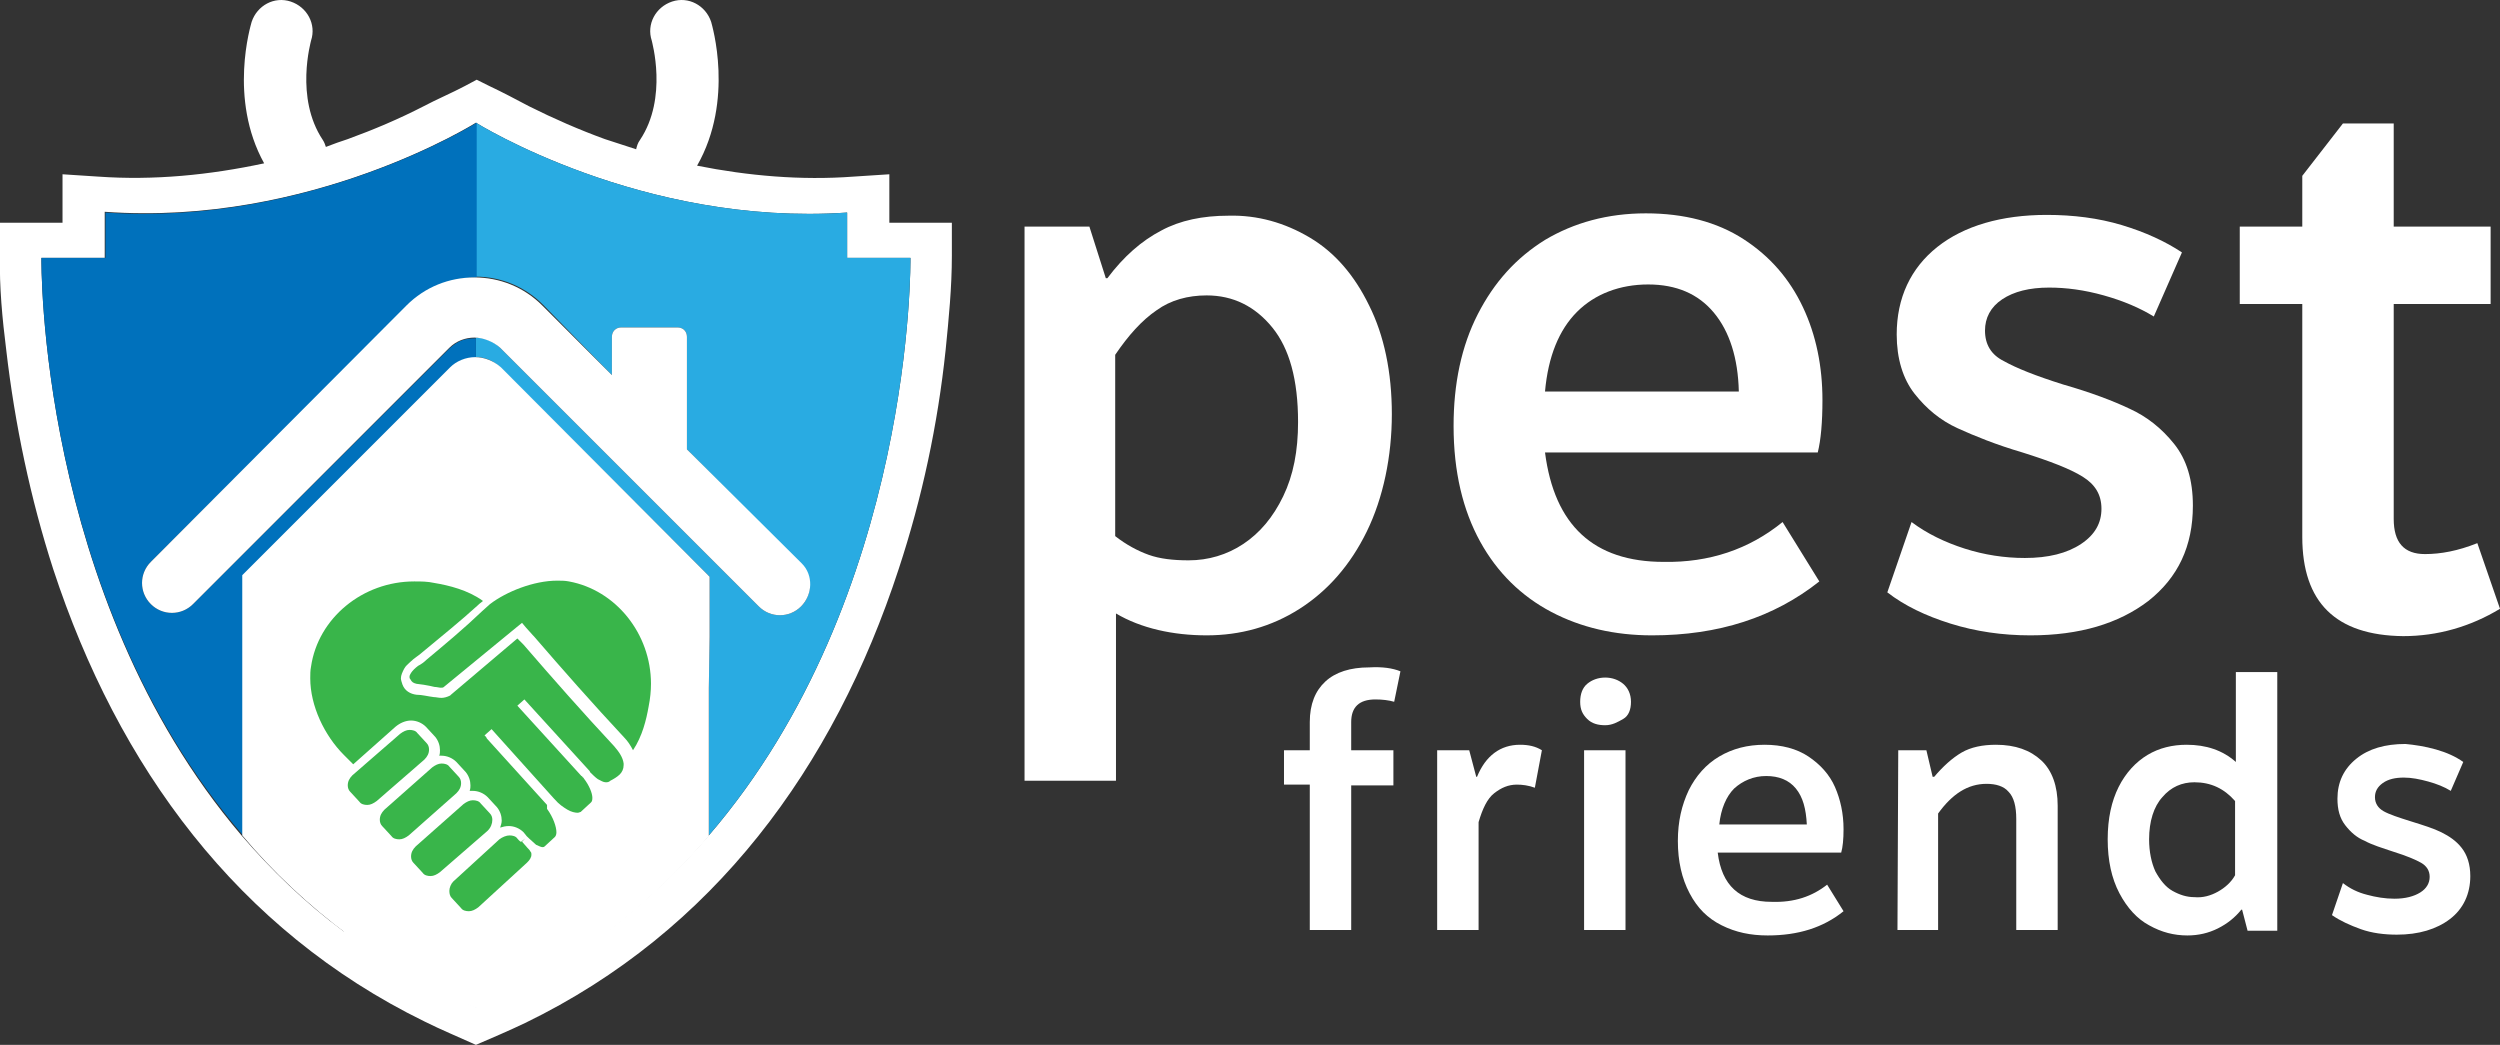 <svg xmlns="http://www.w3.org/2000/svg" xmlns:xlink="http://www.w3.org/1999/xlink" id="Layer_2_00000114771242514651067910000016647248791345325478_" x="0px" y="0px" viewBox="0 0 319.9 133.7" style="enable-background:new 0 0 319.9 133.7;" xml:space="preserve"><rect x="0" y="0" width="319.9" height="133.7" fill="#333333" stroke="none"/><style type="text/css">	.st0{fill:#FFFFFF;}	.st1{fill:#29ABE2;}	.st2{fill:#0071BC;}	.st3{fill-rule:evenodd;clip-rule:evenodd;fill:#FFFFFF;}	.st4{fill:#39B54A;}</style><g id="Layer_2_copy">	<g id="Layer_11">		<g id="Layer_6">			<path class="st0" d="M121.8,28.5h-8v-6.2l-4.6,0.3c-6.7,0.5-13.5-0.1-20-1.4c4.8-8.4,1.9-18,1.8-18.4c-0.7-2.1-2.9-3.3-5-2.6    s-3.3,2.9-2.6,5c0,0.1,2.1,7.3-1.5,12.7c-0.3,0.4-0.4,0.8-0.5,1.2c-1.3-0.4-2.7-0.9-4-1.3c-3.3-1.2-6.5-2.6-9.7-4.2    c-1.7-0.9-3.4-1.8-5.1-2.6L61,10.2L59.5,11c-1.7,0.9-3.6,1.7-5.3,2.6c-3.1,1.6-6.4,3-9.7,4.2c-0.9,0.3-1.8,0.6-2.8,1    c-0.1-0.3-0.2-0.6-0.4-0.9c-3.6-5.4-1.5-12.6-1.5-12.7c0.7-2.1-0.5-4.3-2.6-5c-2.1-0.7-4.3,0.5-5,2.6c-0.1,0.4-3,9.8,1.6,18.1    c-7,1.5-14.1,2.2-21.2,1.7l-4.6-0.3v6.2h-8L0,32.7c-0.1,4,0.3,8.1,0.8,12.1c1.1,9.5,3.1,19,6,28c8.3,25.3,23.6,46.2,47.5,57.9    c2.2,1.1,4.4,2,6.6,3c2.1-0.9,4.2-1.8,6.3-2.8c24.1-11.7,39.5-32.7,47.8-58.1c3-9.1,5-18.5,6-28c0.4-4,0.8-8,0.8-12.1L121.8,28.5    L121.8,28.5z M90.7,106.9L90.7,106.9c-3.8,4.4-8.1,8.5-13,12.3V91.8c0-7-5.7-12.7-12.7-12.7h-8.3c-7,0-12.7,5.7-12.7,12.7v27.4    c-5-3.7-9.3-7.9-13.1-12.3l0,0C4.7,76.1,5.3,33,5.3,33h8.1v-5.9C39.8,29,60.9,15.7,60.9,15.7l0,0l0,0c0,0,21.2,13.3,47.5,11.5V33    h8.1C116.5,33,117.1,76.2,90.7,106.9L90.7,106.9z"></path>		</g>		<path class="st1" d="M60.9,120.1L60.9,120.1v8.8c6.3-2.7,11.9-6,16.8-9.8V91.8c0-7-5.7-12.7-12.7-12.7h-4.1L60.9,120.1   C60.9,120.1,60.9,120.1,60.9,120.1z M90.3,107.4c0.1-0.1,0.2-0.2,0.2-0.3L90.3,107.4L90.3,107.4z M90.7,106.9V88.1l0.1-6.6v-7.7   L64,47c-0.9-0.9-2-1.3-3.1-1.3v-2.5c1.1,0,2.3,0.5,3.1,1.3l33.1,33.1c1.5,1.5,3.9,1.5,5.4,0s1.5-3.9,0-5.4L87.9,57.5v-1.6V43.1   c0-0.7-0.5-1.2-1.2-1.2h-7.2c-0.7,0-1.2,0.5-1.2,1.2V48L69.5,39c-2.4-2.4-5.5-3.6-8.6-3.6V15.7l0,0c0,0,21.2,13.3,47.5,11.5V33   h8.1C116.5,33,117.1,76.2,90.7,106.9L90.7,106.9L90.7,106.9z M60.9,26.6L60.9,26.6z"></path>		<path class="st2" d="M60.9,120.1L60.9,120.1v8.8c-6.3-2.7-11.9-6-16.8-9.8V91.8c0-7,5.7-12.7,12.7-12.7h4.1V120.1L60.9,120.1z    M31.6,107.4c-0.1-0.1-0.2-0.2-0.2-0.3L31.6,107.4L31.6,107.4z M31.1,106.9V88.1l0-6.6v-7.7l26.6-26.8c0.9-0.9,2.1-1.2,3.2-1.2   v-2.5c-1.5,0-2.3,0.3-3.4,1.3L24.7,77.3c-1.5,1.5-3.9,1.5-5.4,0s-1.5-3.9,0-5.4c19.7-19.7,23.1-22.8,33.1-32.8   c2.4-2.4,5.5-3.6,8.6-3.6V15.7l0,0c0,0-21.2,13.3-47.5,11.5V33H5.3C5.3,33,4.7,76.2,31.1,106.9C31.1,106.9,31.1,106.9,31.1,106.9z    M60.9,26.6L60.9,26.6z"></path>		<g>			<path class="st3" d="M60.8,45.7c-1.2,0-2.4,0.5-3.2,1.3L31,73.6v33.3c7.7,9.2,18.6,17.5,29.9,22.1c11.3-4.3,22.1-13,29.8-22V88.1    l0.1-6.6v-7.7L64.1,47C63.2,46.2,62,45.7,60.8,45.7z"></path>			<path class="st3" d="M102.6,72.1L87.9,57.5v-1.6V43.1c0-0.7-0.5-1.2-1.2-1.2h-7.2c-0.7,0-1.2,0.5-1.2,1.2V48l-8.9-8.9    c-2.4-2.4-5.5-3.6-8.7-3.6s-6.3,1.2-8.7,3.6L19.3,71.9c-1.5,1.5-1.5,3.9,0,5.4s3.9,1.5,5.4,0l32.8-32.8c0.9-0.9,2.1-1.3,3.2-1.3    s2.4,0.5,3.3,1.3l33.1,33.1c1.5,1.5,3.9,1.5,5.4,0S104.1,73.6,102.6,72.1z"></path>		</g>		<g>			<path class="st4" d="M54.3,97.2c0.4-0.4,0.6-0.8,0.6-1.3c0-0.3-0.1-0.6-0.3-0.8l-1.2-1.3c-0.2-0.3-0.6-0.4-1-0.4    c-0.4,0-0.8,0.2-1.2,0.5l-6.1,5.3c-0.4,0.4-0.6,0.8-0.6,1.3c0,0.3,0.1,0.6,0.3,0.8l1.2,1.3c0.2,0.3,0.6,0.4,1,0.4    s0.8-0.2,1.2-0.5L54.3,97.2L54.3,97.2z"></path>			<path class="st4" d="M66.2,107.3c-0.2-0.3-0.6-0.4-1-0.4c-0.4,0-0.9,0.2-1.3,0.5l-5.9,5.4c-0.3,0.3-0.5,0.8-0.5,1.2    c0,0.4,0.1,0.7,0.3,0.9l1.2,1.3c0.2,0.3,0.6,0.4,1,0.4c0.4,0,0.8-0.2,1.2-0.5l6-5.5c0.7-0.6,0.8-1,0.8-1.2c0-0.2,0-0.3-0.1-0.4    c-0.1-0.2-0.2-0.3-0.4-0.5l-0.7-0.8l0,0l0,0l0.1-0.1l0.3-0.3l-0.5,0.4C66.6,107.8,66.2,107.3,66.2,107.3z"></path>			<path class="st4" d="M63,104.9c0-0.3-0.1-0.6-0.3-0.8l-1.2-1.3c-0.2-0.3-0.6-0.4-1-0.4s-0.8,0.2-1.2,0.5l-6.1,5.4    c-0.4,0.4-0.6,0.8-0.6,1.3c0,0.3,0.1,0.6,0.3,0.8l1.2,1.3c0.2,0.3,0.6,0.4,1,0.4s0.8-0.2,1.2-0.5l6.1-5.3    C62.8,105.9,63,105.4,63,104.9L63,104.9L63,104.9z"></path>			<path class="st4" d="M54.6,84.4c-0.3,0.3-0.7,0.6-1.1,0.8c-0.4,0.3-0.7,0.6-0.9,0.9c-0.1,0.2-0.2,0.3-0.2,0.5    c0,0.1,0,0.2,0.1,0.3c0.2,0.4,0.4,0.5,0.8,0.6c0.8,0.1,1.5,0.2,2.3,0.4c0.3,0,0.6,0.1,0.8,0.1c0.2,0,0.3,0,0.4-0.1l9.5-7.8    l0.5-0.4l0.5,0.6l0.9,1l0,0c0,0,0.1,0.1,0.1,0.1c3.8,4.4,7.5,8.6,11.6,13h0l0,0c0.4,0.4,0.8,1,1.1,1.6c1.2-1.8,1.7-3.9,2-5.6    c0.2-1,0.3-2,0.3-2.9c0-6.4-4.5-12-10.5-13.1c-0.5-0.1-1-0.1-1.5-0.1c-3,0-6.5,1.4-8.6,3l0,0l-1,0.9C59.4,80.4,57,82.4,54.6,84.4    L54.6,84.4L54.6,84.4z"></path>			<path class="st4" d="M57.7,88.9L57.7,88.9c0,0-0.1,0.1-0.1,0.1c-0.4,0.2-0.8,0.3-1.1,0.3l0,0c-0.4,0-0.7-0.1-1-0.1    c-0.8-0.1-1.5-0.3-2.2-0.3c-0.8-0.1-1.5-0.5-1.8-1.3c-0.1-0.3-0.2-0.6-0.2-0.8c0-0.4,0.2-0.8,0.4-1.2s0.5-0.6,0.8-0.9    c0.5-0.5,1.2-0.9,1.5-1.2c2.4-2,4.9-4,7.2-6.1c0,0,0.1-0.1,0.1-0.1l0,0l0.5-0.4c-1.9-1.4-4.4-2-6.2-2.3c-0.9-0.2-1.7-0.2-2.6-0.2    c-6.6,0-12.3,4.7-13.2,10.9c-0.1,0.5-0.1,1-0.1,1.5c0,3.5,1.8,7.3,4.3,9.8l0,0l0.5,0.5l0,0l0.7,0.7l5.4-4.8    c0.6-0.5,1.3-0.8,2-0.8s1.4,0.3,1.9,0.8l1.2,1.3c0.4,0.5,0.6,1.1,0.6,1.7c0,0.2,0,0.5-0.1,0.7c0.1,0,0.2,0,0.3,0    c0.7,0,1.4,0.3,1.9,0.8l1.2,1.3c0.4,0.5,0.6,1.1,0.6,1.7c0,0.2,0,0.4-0.1,0.7c0.1,0,0.3,0,0.4,0c0.7,0,1.4,0.3,1.9,0.8l1.2,1.3    c0.4,0.5,0.6,1.1,0.6,1.7c0,0.3-0.1,0.6-0.2,0.9c0.3-0.1,0.7-0.2,1.1-0.2c0.7,0,1.4,0.3,1.9,0.8l0.4,0.5l0,0    c0.5,0.5,0.9,0.8,1.2,1.1c0.4,0.2,0.7,0.3,0.8,0.3c0.1,0,0.2,0,0.3-0.1l1.3-1.2c0.1-0.1,0.2-0.3,0.2-0.6c0-0.7-0.4-1.9-1.2-3l0,0    L70,103l-7.7-8.5l0,0l-0.1-0.2h0L62,94.1l0.9-0.8l8,8.9l0.1,0.1c0.5,0.6,1.1,1,1.6,1.3c0.5,0.3,1,0.4,1.3,0.4    c0.2,0,0.3-0.1,0.4-0.1l1.3-1.2c0.1-0.1,0.2-0.2,0.2-0.6c0-0.6-0.4-1.6-1.1-2.5c0,0,0,0,0,0c0,0,0-0.1-0.1-0.1    c-0.1-0.1-0.1-0.2-0.2-0.2l-8.2-9l0.9-0.8l8.2,9c0.1,0.1,0.2,0.2,0.2,0.3l0,0c0.3,0.3,0.7,0.7,1,0.9c0.4,0.2,0.7,0.4,1,0.4    c0.2,0,0.4,0,0.6-0.2h0l0,0c0.4-0.2,0.9-0.5,1.2-0.8c0.3-0.3,0.5-0.7,0.5-1.2v0c0-0.1,0-0.1,0-0.2c-0.1-0.8-0.6-1.5-1.2-2.2    c-4.1-4.4-7.8-8.6-11.6-13l-0.8-0.8L57.7,88.9L57.7,88.9z"></path>			<path class="st4" d="M49.2,103.6c-0.4,0.4-0.6,0.8-0.6,1.3c0,0.3,0.1,0.6,0.3,0.8l1.2,1.3c0.2,0.3,0.6,0.4,1,0.4s0.8-0.2,1.2-0.5    l6.1-5.4c0.4-0.4,0.6-0.8,0.6-1.3c0-0.3-0.1-0.6-0.3-0.8l-1.2-1.3c-0.2-0.3-0.6-0.4-1-0.4c-0.4,0-0.8,0.2-1.2,0.5L49.2,103.6    l-0.1-0.2L49.2,103.6z"></path>			<polygon class="st4" points="66.7,107.8 66.8,107.7 66.7,107.8    "></polygon>			<path class="st4" d="M74.9,99.5C74.9,99.5,74.8,99.5,74.9,99.5L74.9,99.5C74.8,99.5,74.9,99.5,74.9,99.5    C74.9,99.5,74.9,99.5,74.9,99.5L74.9,99.5z"></path>		</g>	</g>	<g id="Layer_7_copy">		<g>			<path class="st0" d="M179.2,85.9l-0.8,3.9c-0.7-0.2-1.5-0.3-2.4-0.3c-2.1,0-3.1,1-3.1,2.9V96h5.4v4.5h-5.4V119h-5.3v-18.6h-3.3    V96h3.3v-3.6c0-2.3,0.7-4,2-5.2c1.3-1.2,3.2-1.8,5.6-1.8C176.9,85.3,178.2,85.5,179.2,85.9L179.2,85.9z"></path>			<path class="st0" d="M183.9,96h4.1l0.9,3.4h0.1c1.1-2.7,3-4.1,5.5-4.1c1.1,0,2,0.2,2.8,0.7l-0.9,4.8c-0.8-0.3-1.6-0.4-2.3-0.4    c-1.1,0-2,0.4-2.9,1.1s-1.5,2-2,3.7V119h-5.3L183.9,96L183.9,96z"></path>			<path class="st0" d="M207.7,87.5c0.6,0.5,1,1.3,1,2.3s-0.3,1.8-1,2.2s-1.4,0.8-2.3,0.8s-1.7-0.2-2.3-0.8s-0.9-1.2-0.9-2.2    s0.3-1.8,0.9-2.3c0.6-0.5,1.4-0.8,2.3-0.8S207.1,87,207.7,87.5L207.7,87.5z M208,119h-5.3V96h5.3V119z"></path>			<path class="st0" d="M233.8,113.2l2.1,3.4c-2.6,2.1-5.8,3.1-9.7,3.1c-2.2,0-4.1-0.4-5.9-1.3s-3.1-2.2-4.1-4.1s-1.5-4.1-1.5-6.7    c0-2.5,0.5-4.6,1.4-6.5c0.9-1.8,2.2-3.3,3.9-4.3s3.6-1.5,5.8-1.5s4.1,0.5,5.6,1.5s2.7,2.3,3.4,3.9s1.1,3.4,1.1,5.4    c0,1.3-0.1,2.3-0.3,3h-15.8c0.5,4.2,2.8,6.3,6.9,6.3C229.6,115.5,231.9,114.7,233.8,113.2L233.8,113.2z M221.9,100.9    c-1,1-1.7,2.6-1.9,4.6h11.2c-0.1-2-0.5-3.5-1.4-4.6c-0.9-1.1-2.2-1.6-3.8-1.6S223,99.9,221.9,100.9L221.9,100.9z"></path>			<path class="st0" d="M242.9,96h3.6l0.8,3.4h0.2c1.1-1.3,2.3-2.4,3.5-3.1c1.2-0.7,2.7-1,4.4-1c2.5,0,4.4,0.7,5.8,2    s2.1,3.3,2.1,5.8V119h-5.3v-14.2c0-1.6-0.3-2.8-1-3.5c-0.6-0.7-1.6-1-2.8-1c-2.4,0-4.4,1.3-6.2,3.8V119h-5.2L242.9,96L242.9,96z"></path>			<path class="st0" d="M275,118.4c-1.5-0.8-2.8-2.2-3.8-4.1s-1.5-4.2-1.5-6.9s0.5-4.9,1.4-6.7s2.2-3.2,3.7-4.1    c1.5-0.9,3.2-1.3,5-1.3c2.5,0,4.6,0.7,6.3,2.2V86h5.3v33.1h-3.8l-0.7-2.7h-0.1c-0.8,1-1.8,1.8-3,2.4c-1.2,0.6-2.5,0.9-3.9,0.9    C278.2,119.7,276.6,119.3,275,118.4z M283.8,114.1c0.9-0.5,1.7-1.2,2.2-2.1v-9.5c-1.4-1.6-3.1-2.4-5.2-2.4c-1.6,0-3,0.6-4.1,1.9    c-1.1,1.2-1.7,3.1-1.7,5.4c0,1.6,0.3,3,0.8,4.1c0.6,1.1,1.3,2,2.2,2.5s1.8,0.8,2.8,0.8C281.9,114.9,282.9,114.6,283.8,114.1    L283.8,114.1z"></path>			<path class="st0" d="M311.7,95.9c1.4,0.4,2.5,0.9,3.5,1.6l-1.6,3.7c-0.8-0.5-1.8-0.9-2.9-1.2s-2.1-0.5-3.1-0.5    c-1.1,0-2,0.2-2.7,0.7c-0.7,0.5-1,1.1-1,1.8c0,0.8,0.4,1.4,1.1,1.8c0.7,0.4,1.9,0.8,3.5,1.3c1.6,0.5,2.9,0.9,3.9,1.4    s1.9,1.1,2.6,2c0.7,0.9,1.1,2.1,1.1,3.6c0,2.3-0.9,4.2-2.6,5.5c-1.7,1.3-4,2-6.8,2c-1.6,0-3.2-0.2-4.6-0.7s-2.7-1.1-3.7-1.8    l1.4-4.1c0.9,0.7,1.9,1.2,3.1,1.5c1.1,0.3,2.3,0.5,3.5,0.5c1.4,0,2.5-0.3,3.3-0.8s1.2-1.2,1.2-2s-0.4-1.4-1.1-1.8    c-0.7-0.4-1.9-0.9-3.5-1.4c-1.5-0.5-2.8-0.9-3.7-1.4c-1-0.4-1.8-1.1-2.5-2s-1-2-1-3.4c0-2.1,0.8-3.8,2.4-5.1s3.7-1.9,6.3-1.9    C308.9,95.3,310.3,95.5,311.7,95.9L311.7,95.9z"></path>		</g>		<g>			<path class="st0" d="M167.6,30.4c3.2,1.9,5.7,4.8,7.6,8.7c1.9,3.8,2.9,8.5,2.9,13.9s-1.1,10.7-3.2,15s-5,7.6-8.6,9.9    c-3.6,2.3-7.6,3.4-11.9,3.4s-8.4-0.9-11.6-2.8v21.4h-11.7V29h8.3l2.1,6.6h0.2c2.1-2.8,4.4-4.8,6.9-6.1c2.4-1.3,5.3-1.9,8.6-1.9    C160.9,27.5,164.4,28.5,167.6,30.4L167.6,30.4z M148,39.7c-1.9,1.3-3.6,3.2-5.3,5.7v23.2c1.4,1.1,2.9,1.9,4.3,2.4    c1.4,0.5,3.1,0.7,5.1,0.7c2.5,0,4.9-0.7,7-2.1s3.8-3.4,5.1-6.1c1.3-2.7,1.9-5.8,1.9-9.5c0-5.4-1.1-9.4-3.3-12.1    c-2.2-2.7-5-4.1-8.4-4.1C152,37.8,149.8,38.4,148,39.7L148,39.7z"></path>			<path class="st0" d="M228.1,66.8l4.7,7.6c-5.8,4.6-12.9,6.9-21.4,6.9c-4.8,0-9.1-1-12.9-3c-3.8-2-6.9-5-9.1-9    c-2.2-4-3.4-8.9-3.4-14.8c0-5.4,1-10.2,3.1-14.3s4.9-7.2,8.6-9.5c3.7-2.2,8-3.4,12.9-3.4s9.1,1.1,12.5,3.3    c3.4,2.2,5.9,5.1,7.6,8.7c1.7,3.6,2.5,7.6,2.5,11.9c0,2.8-0.2,5.1-0.6,6.7h-34.9c1.2,9.3,6.2,14,15.2,14    C218.7,72,223.8,70.3,228.1,66.8L228.1,66.8z M201.8,39.9c-2.3,2.3-3.7,5.7-4.1,10.2h24.8c-0.1-4.3-1.2-7.7-3.2-10.1    c-2-2.4-4.8-3.6-8.4-3.6S204.1,37.6,201.8,39.9L201.8,39.9z"></path>			<path class="st0" d="M271.5,28.8c3,0.9,5.6,2.1,7.7,3.5l-3.6,8.2c-1.8-1.1-3.9-2-6.4-2.7s-4.8-1-7-1c-2.5,0-4.5,0.5-6,1.5    c-1.5,1-2.2,2.4-2.2,4c0,1.8,0.8,3.1,2.4,3.9c1.6,0.9,4.1,1.9,7.6,3c3.5,1,6.4,2.1,8.5,3.1c2.2,1,4.1,2.5,5.7,4.5    c1.6,2,2.4,4.6,2.4,7.9c0,5.2-1.9,9.2-5.7,12.2c-3.8,2.9-8.8,4.4-15.1,4.4c-3.6,0-7-0.5-10.2-1.5c-3.2-1-5.9-2.3-8.1-4l3.1-9    c2,1.5,4.3,2.6,6.8,3.4s5.1,1.2,7.7,1.2c3,0,5.4-0.6,7.2-1.8s2.6-2.7,2.6-4.5s-0.8-3.1-2.4-4.1s-4.2-2-7.7-3.1    c-3.4-1-6.1-2.1-8.3-3.1s-4-2.5-5.5-4.4c-1.5-1.9-2.3-4.5-2.3-7.6c0-4.7,1.8-8.5,5.2-11.2s8.2-4.1,14-4.1    C265.3,27.5,268.5,27.9,271.5,28.8L271.5,28.8z"></path>			<path class="st0" d="M294.6,68.7V38.9h-8V29h8v-6.5l5.2-6.7h6.5V29h12.4v9.9h-12.4v27.5c0,3,1.3,4.5,4,4.5c2,0,4.2-0.4,6.7-1.4    l2.9,8.4c-3.8,2.3-8,3.5-12.4,3.5C298.9,81.3,294.6,77.1,294.6,68.7L294.6,68.7z"></path>		</g>	</g></g></svg>